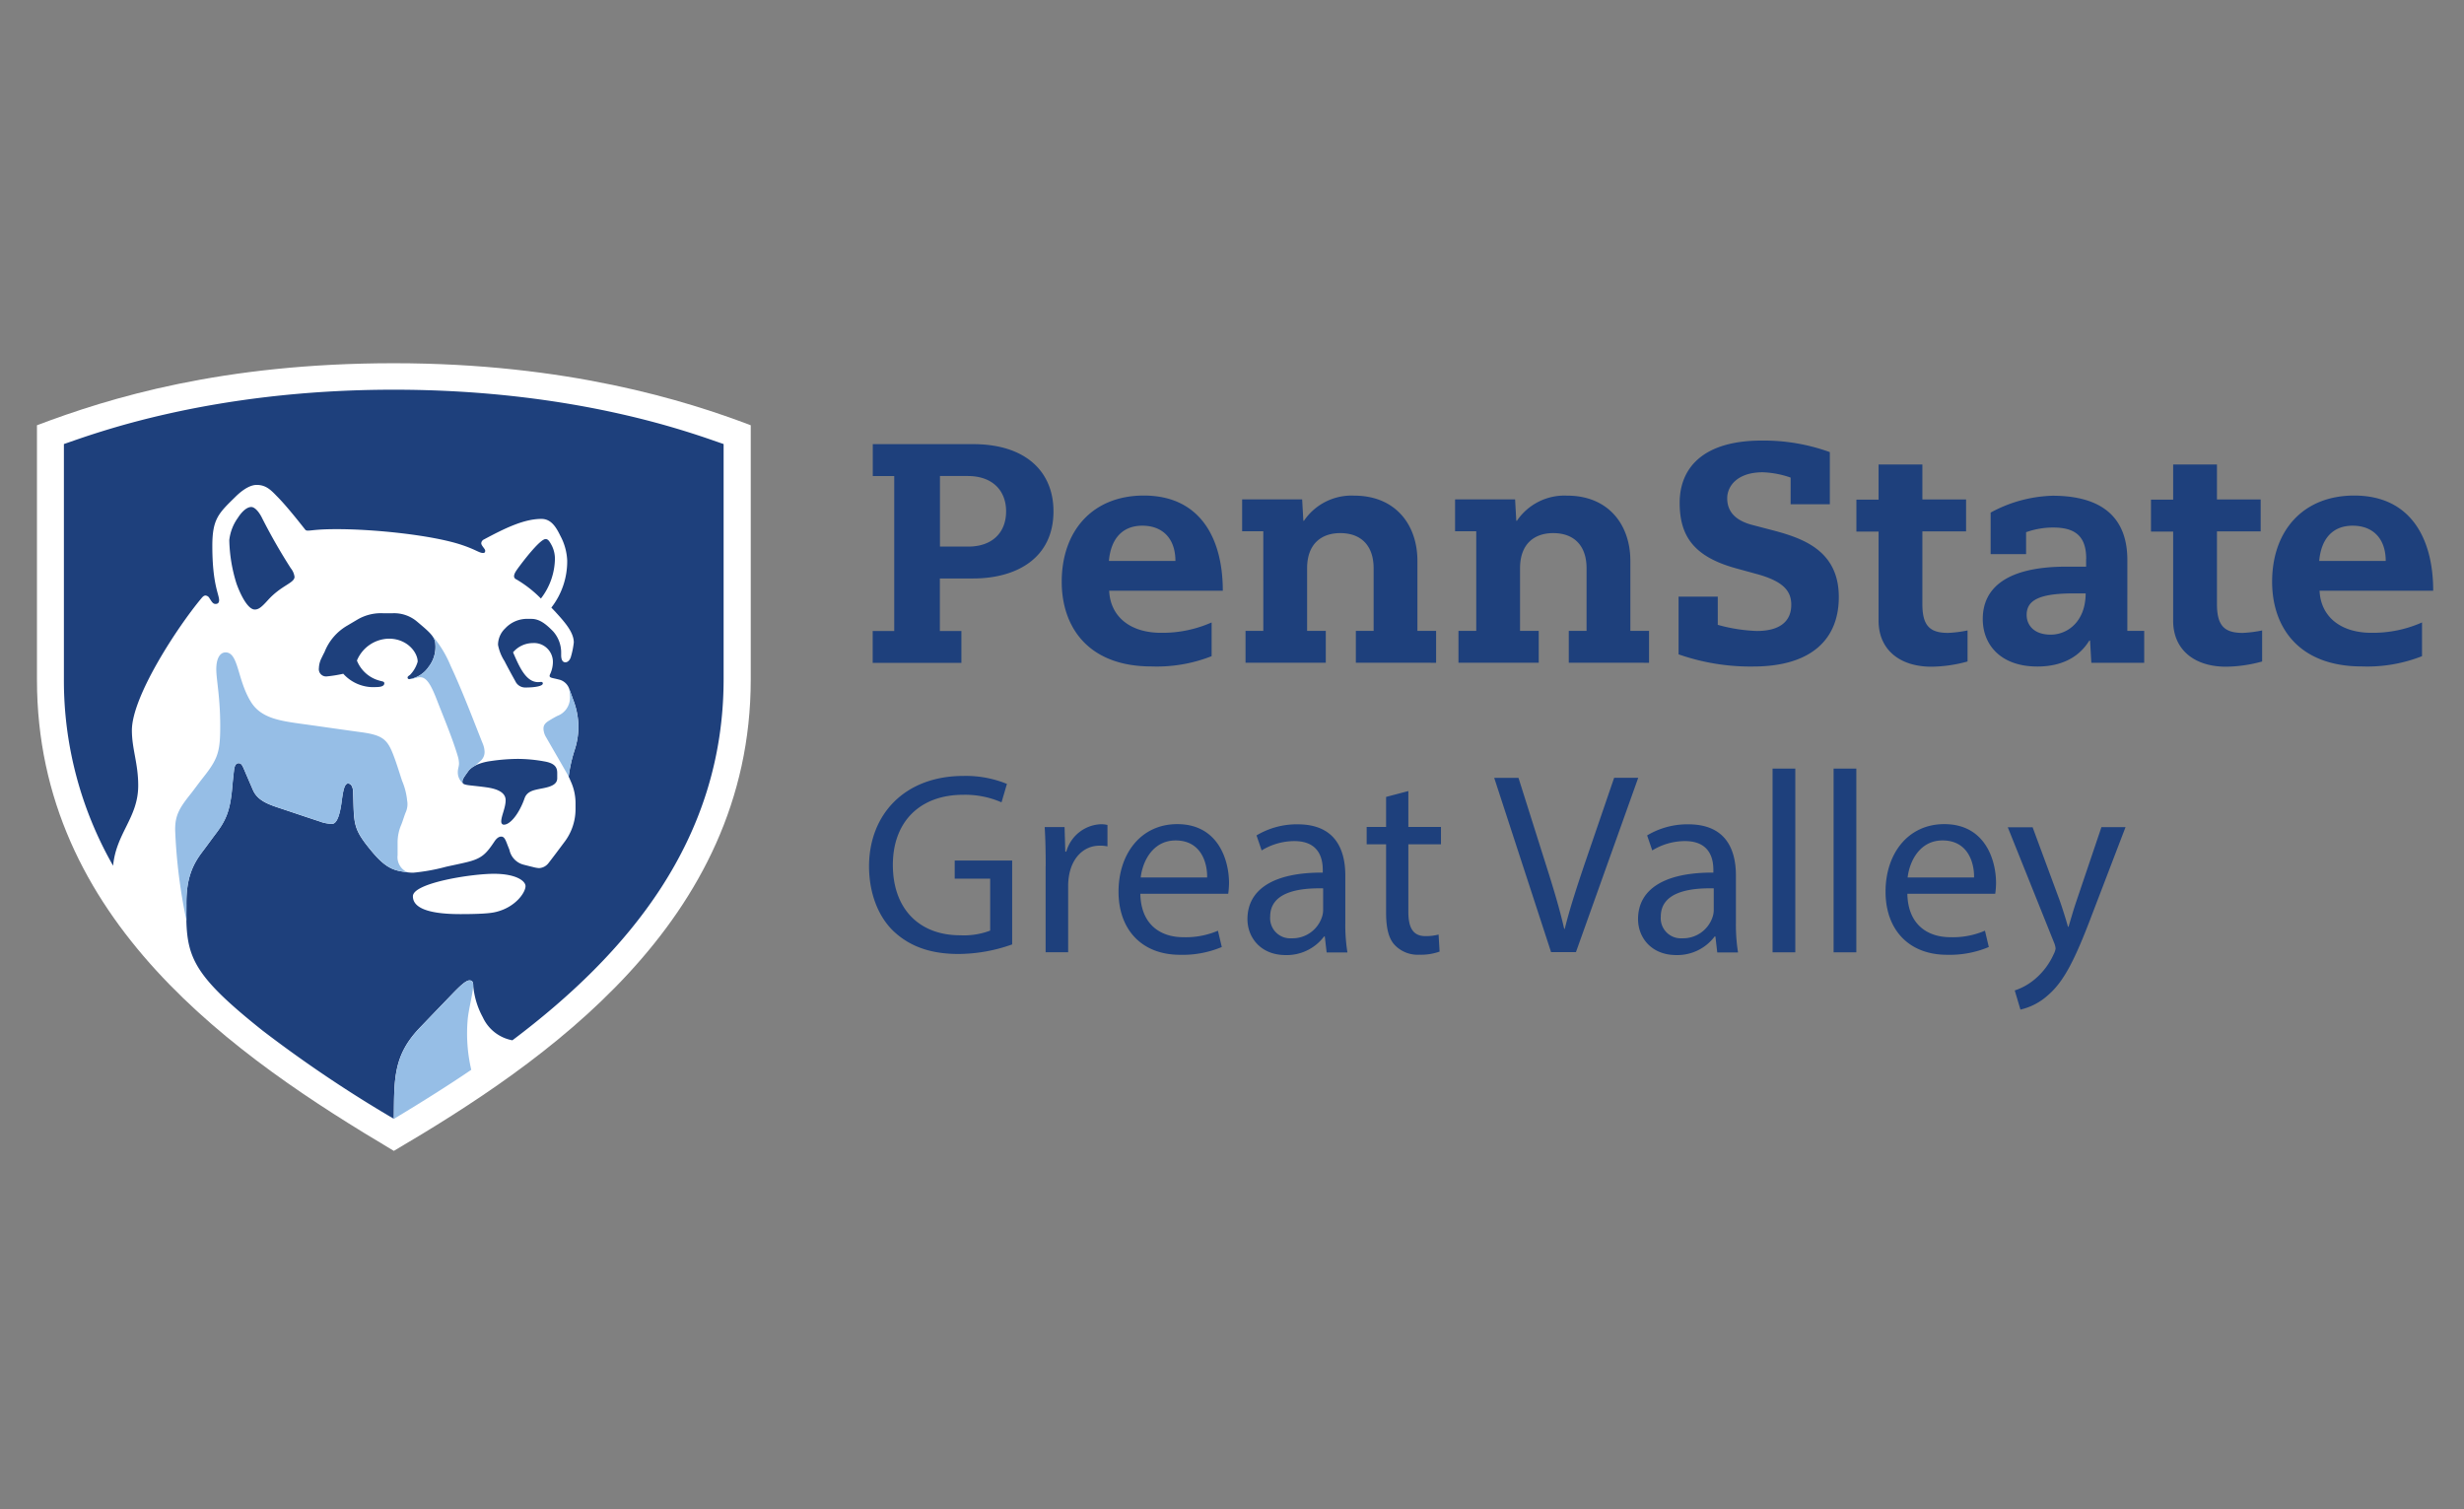 <?xml version="1.0" encoding="UTF-8"?> <svg xmlns="http://www.w3.org/2000/svg" id="Layer_1" data-name="Layer 1" viewBox="0 0 400 245"><rect x="0" y="0" width="400" height="245" fill="#808080" stroke="none"/><defs><style>.cls-1{fill:#fff;}.cls-2{fill:#1e407c;}.cls-3{fill:#96bee6;}</style></defs><path class="cls-1" d="M63.936,186.826C38.308,171.594,6,149.446,6,110.326V69.034c11.825-4.477,30.091-10.07,57.937-10.07,28.172,0,47.509,6.099,57.936,10.07V110.326C121.873,149.773,88.301,172.502,63.936,186.826Z"></path><path class="cls-2" d="M81.37,133.352c0-.878.714-2.231.714-3.451,0-1.443-1.77-1.904-3.153-2.097-2.901-.402-3.867-.268-3.867-.907,0-.446.387-.907.922-1.666.773-1.116,2.633-1.547,3.629-1.681a31.348,31.348,0,0,1,4.462-.357,24.672,24.672,0,0,1,4.329.416c1.77.312,2.053,1.056,2.053,1.889v.833c0,.833-.684,1.264-1.934,1.547-.312.074-.744.149-.952.193-.892.193-2.008.372-2.41,1.502-.848,2.439-2.32,4.343-3.406,4.299C81.578,133.858,81.37,133.709,81.37,133.352Zm2.558-39.239c-.104-.059-.476-.193-.476-.565,0-.431.312-.878.937-1.711,1.458-1.949,3.451-4.329,4.18-4.329.357,0,.58.238,1.026,1.086A4.809,4.809,0,0,1,90.086,90.706,10.811,10.811,0,0,1,87.81,97.162,19.267,19.267,0,0,0,83.928,94.113ZM41.357,98.947c.654,0,1.145-.431,2.127-1.517,2.201-2.439,4.329-2.767,4.329-3.793a2.807,2.807,0,0,0-.61-1.398,92.868,92.868,0,0,1-4.745-8.315c-.506-.967-1.16-1.621-1.666-1.621-.818,0-1.666.952-2.172,1.755A7.665,7.665,0,0,0,37.222,87.672a25.149,25.149,0,0,0,1.175,7.08C39.2,96.969,40.345,98.947,41.357,98.947Zm26.447,8.464c0-1.517-1.711-3.734-4.671-3.734a5.735,5.735,0,0,0-5.191,3.555,5.462,5.462,0,0,0,3.778,3.287c.342.104.669.104.669.402,0,.402-.431.61-1.324.61a6.566,6.566,0,0,1-5.34-2.157,21.982,21.982,0,0,1-2.677.431,1.178,1.178,0,0,1-1.279-1.339,3.945,3.945,0,0,1,.446-1.681c.164-.342.342-.699.476-.952a8.566,8.566,0,0,1,3.748-4.314c.297-.178,1.101-.654,1.502-.892a7.519,7.519,0,0,1,4.373-1.071h1.294a5.751,5.751,0,0,1,4.135,1.383c1.889,1.592,2.93,2.454,2.93,3.644a5.271,5.271,0,0,1-1.116,3.704,4.642,4.642,0,0,1-3.079,1.963c-.238,0-.312-.134-.312-.268,0-.178.193-.268.402-.431A5.079,5.079,0,0,0,67.804,107.411ZM80.537,148.033c-.491.119-1.473.357-5.816.357-6.575,0-7.69-1.621-7.69-2.901,0-2.142,9.43-3.644,13.149-3.644,3.555,0,5.132,1.145,5.132,2.008C85.311,144.865,83.705,147.26,80.537,148.033ZM42.606,167.281A208.101,208.101,0,0,0,63.937,181.62h0c.059-6.441-.149-10.249,4.224-14.8,1.77-1.844,3.585-3.734,5.221-5.429,1.235-1.279,2.246-2.246,2.826-2.246.416,0,.61.223.61.773a13.034,13.034,0,0,0,1.562,5.221,6.585,6.585,0,0,0,4.804,3.734c18.668-14.056,34.286-32.456,34.286-58.636V72.083c-4.611-1.562-23.517-8.821-53.548-8.821S14.984,70.522,10.373,72.083v38.153a60.541,60.541,0,0,0,7.988,30.3c.491-5.295,4.076-7.809,4.076-13.015,0-3.629-1.026-5.92-1.026-8.969,0-5.504,7.422-16.808,11.275-21.419.119-.134.357-.461.669-.461a.809.809,0,0,1,.654.446c.387.595.565.922.982.922s.58-.238.58-.61c0-.952-1.101-2.558-1.101-8.806,0-4.373,1.011-5.295,3.734-7.958.491-.491,2.023-1.949,3.466-1.949,1.606,0,2.41.952,3.406,1.963,1.681,1.711,4.016,4.73,4.403,5.206a.506.506,0,0,0,.431.253c.773,0,1.428-.238,4.804-.238,6.128,0,15.365.967,20.11,2.514,2.439.803,2.96,1.354,3.6,1.354.312,0,.342-.208.342-.372,0-.312-.64-.803-.64-1.22a.74.74,0,0,1,.446-.61c3.54-1.904,6.56-3.332,9.326-3.332,1.606,0,2.41,1.398,3.079,2.767a9.257,9.257,0,0,1,1.101,4.001,12.233,12.233,0,0,1-2.573,7.631c.55.565,1.324,1.413,1.8,1.978.833.997,1.844,2.32,1.844,3.674a12.994,12.994,0,0,1-.446,2.246c-.074.327-.357.982-.937.982-.521-.015-.654-.58-.669-1.071v-.372a5.186,5.186,0,0,0-1.294-3.57c-1.145-1.175-2.201-2.038-3.54-2.038h-.461a4.867,4.867,0,0,0-3.793,1.547,3.705,3.705,0,0,0-1.16,2.663,7.263,7.263,0,0,0,1.056,2.648c.357.714,1.264,2.395,1.755,3.258a1.756,1.756,0,0,0,1.606,1.026c1.532,0,2.856-.208,2.856-.669,0-.119-.074-.238-.283-.238-.089,0-.297.03-.491.03-1.993,0-3.064-2.544-4.061-4.834a4.229,4.229,0,0,1,3.183-1.502,3.064,3.064,0,0,1,3.287,3.064,4.753,4.753,0,0,1-.416,1.904.978.978,0,0,0-.119.357c0,.268.342.327.892.446.193.045.565.134.788.193a2.322,2.322,0,0,1,1.473,1.383c.178.461.565,1.547.654,1.8a12.501,12.501,0,0,1,.863,4.12,12.031,12.031,0,0,1-.595,4.046,23.85,23.85,0,0,0-.982,4.373,7.366,7.366,0,0,1,.327.729,8.508,8.508,0,0,1,.788,3.466v1.175a8.836,8.836,0,0,1-1.889,5.355c-.759,1.026-1.859,2.484-2.484,3.287a2.065,2.065,0,0,1-1.562.833,5.093,5.093,0,0,1-.982-.178c-.387-.089-1.19-.297-1.547-.387a3.147,3.147,0,0,1-2.261-2.38c-.059-.178-.268-.669-.327-.833-.312-.818-.506-1.339-1.011-1.339-.372,0-.744.253-1.116.818-1.339,2.008-2.053,2.737-4.403,3.317-.818.208-2.484.55-3.421.759a31.824,31.824,0,0,1-5.325.967,6.895,6.895,0,0,1-.937-.059c-1.934-.268-3.287-.402-5.697-3.258-3.302-3.942-2.96-4.492-3.153-9.817-.015-.595-.223-1.339-.833-1.339-.55,0-.788,1.13-.997,2.722-.238,1.874-.669,3.823-1.592,3.823a6.135,6.135,0,0,1-2.068-.416c-1.205-.387-4.195-1.398-5.756-1.919-2.142-.714-4.195-1.264-5.013-3.168-.387-.892-1.101-2.558-1.473-3.421-.253-.61-.446-.922-.848-.922-.565,0-.699.669-.759,1.205-.074.61-.223,1.993-.297,2.871-.327,3.704-1.056,5.28-2.633,7.348-.714.952-1.398,1.919-2.201,2.96-1.636,2.172-2.633,4.403-2.588,8.627,0,.268-.015,1.844,0,2.573C30.424,155.768,32.016,158.847,42.606,167.281Z"></path><path class="cls-3" d="M92.377,111.739h0c.178.461.565,1.547.654,1.8a12.5,12.5,0,0,1,.863,4.12,12.031,12.031,0,0,1-.595,4.046,23.849,23.849,0,0,0-.982,4.373c-.164-.357-3.391-5.905-3.644-6.366a2.827,2.827,0,0,1-.446-1.413c0-.565.238-.907.937-1.339.416-.253.952-.565,1.309-.744a3.143,3.143,0,0,0,2.053-3.02A9.684,9.684,0,0,0,92.377,111.739Zm-14.042,8.895a3.841,3.841,0,0,1,.327,1.309,1.899,1.899,0,0,1-.669,1.592c-.283.253-.58.506-.863.759a3.241,3.241,0,0,0-1.145.937c-.521.759-.922,1.22-.922,1.666a.356.356,0,0,0,.149.312,2.288,2.288,0,0,1-.892-1.859c0-.58.193-.892.193-1.443a4.528,4.528,0,0,0-.208-1.19c-.892-2.99-2.395-6.545-3.332-8.969-.952-2.469-1.681-3.808-2.752-3.808-.595,0-1.116.297-1.74.297a4.732,4.732,0,0,0,3.079-1.963,5.2,5.2,0,0,0,1.116-3.704,2.493,2.493,0,0,0-.669-1.577,18.174,18.174,0,0,1,3.139,5.072C75.137,112.334,76.877,116.99,78.335,120.634ZM30.275,149.476c-.015-.729,0-2.291,0-2.573-.059-4.224.937-6.456,2.588-8.627.788-1.056,1.473-2.023,2.201-2.96,1.562-2.068,2.306-3.644,2.633-7.348.074-.863.223-2.261.297-2.871.059-.535.193-1.205.759-1.205.402,0,.58.312.848.922.357.863,1.086,2.529,1.473,3.421.818,1.889,2.871,2.454,5.013,3.168,1.577.521,4.566,1.532,5.756,1.919a5.844,5.844,0,0,0,2.068.416c.922,0,1.354-1.949,1.592-3.823.208-1.592.446-2.722.997-2.722.61,0,.818.744.833,1.339.193,5.325-.149,5.875,3.153,9.817,2.395,2.871,3.763,2.99,5.697,3.258a2.655,2.655,0,0,1-1.636-2.782v-1.919a7.328,7.328,0,0,1,.595-3.034c.223-.521.491-1.458.729-2.023a3.247,3.247,0,0,0,.223-1.904,10.914,10.914,0,0,0-.818-3.183c-.297-.892-.699-2.201-1.071-3.258-1.19-3.332-1.681-4.12-5.667-4.656-1.279-.164-6.872-.967-8.047-1.13-4.477-.64-7.988-.848-9.802-3.853-2.187-3.585-1.963-7.958-4.061-7.958-.997,0-1.517,1.116-1.517,2.737,0,1.711.64,4.462.64,9.267,0,4.15-.387,5.31-2.811,8.36-.625.788-1.473,1.963-2.008,2.633-1.8,2.261-2.603,3.525-2.484,6.158A87.546,87.546,0,0,0,30.275,149.476Zm45.65,16.02c.149-1.666.892-4.433.892-5.563h0c0-.565-.193-.773-.61-.773-.58,0-1.592.952-2.826,2.246-1.651,1.711-3.466,3.585-5.221,5.429-4.358,4.566-4.15,8.36-4.224,14.8h0c4.849-2.915,9.282-5.727,12.569-7.973A25.931,25.931,0,0,1,75.925,165.496Z"></path><path class="cls-2" d="M145.181,77.275h-3.496V72.098H157.974c8.568,0,13.045,4.492,13.045,10.903,0,7.601-5.994,10.903-13.045,10.903h-5.399v8.523h3.496v5.176H141.671v-5.176h3.496V77.275ZM157.215,88.728c3.704,0,6.113-2.127,6.113-5.727,0-3.272-2.112-5.727-6.218-5.727H152.589V88.728Zm22.847,7.199c.208,4.21,3.451,6.798,8.419,6.798a19.75,19.75,0,0,0,8.211-1.681v5.474a24.278,24.278,0,0,1-9.787,1.666c-10.234,0-14.547-6.381-14.547-13.744,0-8.27,5.013-13.997,13.328-13.997,9.118,0,12.822,6.902,12.822,15.455H180.062Zm10.754-4.864c0-3.644-2.082-5.727-5.37-5.727-3.243,0-5.117,2.127-5.429,5.727Zm185.739,4.864c.208,4.21,3.451,6.798,8.419,6.798a19.75,19.75,0,0,0,8.211-1.681v5.474a24.278,24.278,0,0,1-9.787,1.666c-10.234,0-14.547-6.381-14.547-13.744,0-8.27,5.013-13.997,13.328-13.997C391.296,80.443,395,87.345,395,95.898H376.556Zm10.739-4.864c0-3.644-2.082-5.727-5.37-5.727-3.243,0-5.117,2.127-5.429,5.727ZM205.096,86.244h-3.451V81.068h9.743l.193,3.466h.104a9.32,9.32,0,0,1,8.151-4.076c6.723,0,10.263,4.745,10.263,10.576v11.379h3.034v5.176H220.105v-5.176h2.886V92.253c0-3.704-2.053-5.712-5.414-5.712-3.034,0-5.385,1.711-5.385,5.712v10.159h3.034v5.176H202.196v-5.176h2.886V86.244Zm34.569,0h-3.451V81.068h9.743l.193,3.466h.104a9.32,9.32,0,0,1,8.151-4.076c6.723,0,10.263,4.745,10.263,10.576v11.379h3.034v5.176H254.673v-5.176h2.886V92.253c0-3.704-2.053-5.712-5.414-5.712-3.034,0-5.385,1.711-5.385,5.712v10.159h3.034v5.176H236.764v-5.176h2.886V86.244Zm113.136-10.844H359.896v5.682h7.095v5.176H359.896V98.069c0,3.555,1.249,4.671,4.18,4.671a19.217,19.217,0,0,0,3.153-.402v5.042a22.676,22.676,0,0,1-5.846.848c-5.221,0-8.598-2.811-8.598-7.467v-14.473h-3.6V81.112h3.6V75.4Zm-47.822,0h7.095v5.682h7.095v5.176h-7.095V98.069c0,3.555,1.249,4.671,4.18,4.671a19.216,19.216,0,0,0,3.153-.402v5.042a22.676,22.676,0,0,1-5.846.848c-5.221,0-8.598-2.811-8.598-7.467v-14.473h-3.6V81.112h3.6V75.4ZM338.67,90.706c0-3.659-1.785-5.072-5.355-5.072a13.042,13.042,0,0,0-4.403.759v3.555h-5.756V83.21A22.238,22.238,0,0,1,333.211,80.473c7.378,0,12.138,3.005,12.138,10.427V102.413h2.737v5.176h-8.583l-.208-3.615h-.104c-.521.744-2.469,4.224-8.449,4.224s-8.865-3.555-8.865-7.705c0-5.042,3.867-8.508,13.595-8.508h3.183V90.706ZM336.602,96.329c-5.771,0-7.601,1.22-7.601,3.496,0,1.577,1.116,3.198,3.897,3.198,2.841,0,5.682-2.231,5.682-6.694ZM290.685,77.528a15.197,15.197,0,0,0-4.522-.863c-4.135,0-5.771,2.246-5.771,4.224,0,2.588,1.919,3.778,4.135,4.343l3.525.922c4.953,1.324,10.457,3.421,10.457,10.769,0,6.738-4.329,11.275-13.923,11.275a35.325,35.325,0,0,1-12.093-1.978v-9.371h6.366V101.431a26.773,26.773,0,0,0,6.337.997c3.763,0,5.593-1.577,5.593-4.254,0-2.216-1.249-3.838-5.786-5.042l-3.034-.833c-6.932-1.874-9.297-5.206-9.297-10.68,0-5.623,3.763-10.1,13.298-10.1a31.485,31.485,0,0,1,11.082,1.874V81.856h-6.366V77.528Zm-126.389,75.786a26.24,26.24,0,0,1-8.687,1.547c-4.284,0-7.809-1.086-10.591-3.734-2.439-2.35-3.942-6.128-3.942-10.546.045-8.434,5.831-14.622,15.336-14.622a17.661,17.661,0,0,1,7.051,1.294l-.878,2.99a14.75,14.75,0,0,0-6.262-1.22c-6.887,0-11.379,4.284-11.379,11.379,0,7.184,4.329,11.424,10.918,11.424a12.032,12.032,0,0,0,4.879-.759v-8.434h-5.756V139.688h9.326v13.625Zm5.459-12.718c0-2.395-.045-4.447-.164-6.337h3.228l.119,3.986h.164a6.086,6.086,0,0,1,5.623-4.447,4.585,4.585,0,0,1,1.056.119v3.481a5.292,5.292,0,0,0-1.264-.119c-2.603,0-4.448,1.978-4.953,4.745a9.858,9.858,0,0,0-.164,1.725v10.829h-3.659V140.596Zm15.365,4.492c.089,4.998,3.272,7.051,6.976,7.051a13.2,13.2,0,0,0,5.623-1.056l.625,2.648a16.36,16.36,0,0,1-6.768,1.264c-6.262,0-9.996-4.12-9.996-10.249s3.615-10.963,9.535-10.963c6.634,0,8.404,5.831,8.404,9.579a13.297,13.297,0,0,1-.134,1.725Zm10.844-2.648c.045-2.35-.967-6.009-5.117-6.009-3.734,0-5.37,3.436-5.667,6.009Zm19.396,12.138-.297-2.558h-.119a7.575,7.575,0,0,1-6.218,3.02c-4.12,0-6.218-2.901-6.218-5.831,0-4.909,4.373-7.601,12.227-7.556v-.416c0-1.681-.461-4.7-4.626-4.7a10.163,10.163,0,0,0-5.295,1.517l-.833-2.439a12.685,12.685,0,0,1,6.679-1.8c6.218,0,7.735,4.239,7.735,8.315v7.601a28.623,28.623,0,0,0,.342,4.879h-3.377Zm-.55-10.368c-4.031-.089-8.612.625-8.612,4.581a3.265,3.265,0,0,0,3.481,3.525,5.04,5.04,0,0,0,4.909-3.406,3.626,3.626,0,0,0,.208-1.175v-3.525Zm13.818-15.797v5.831h5.295v2.811h-5.295v10.963c0,2.514.714,3.942,2.767,3.942a7.873,7.873,0,0,0,2.142-.253l.164,2.767a8.944,8.944,0,0,1-3.272.506,5.138,5.138,0,0,1-3.986-1.547c-1.056-1.086-1.428-2.901-1.428-5.295V137.056h-3.153v-2.811h3.153v-4.879Zm23.175,26.164-9.237-28.306h3.942L250.91,140.209c1.22,3.823,2.261,7.259,3.02,10.576h.089c.803-3.272,1.978-6.842,3.228-10.546l4.79-13.982h3.912L255.833,154.563h-4.031Zm26.968,0-.297-2.558h-.119A7.575,7.575,0,0,1,272.136,155.039c-4.12,0-6.218-2.901-6.218-5.831,0-4.909,4.373-7.601,12.227-7.556v-.416c0-1.681-.461-4.7-4.626-4.7a10.163,10.163,0,0,0-5.295,1.517l-.833-2.439a12.685,12.685,0,0,1,6.679-1.8c6.218,0,7.735,4.239,7.735,8.315v7.601a28.624,28.624,0,0,0,.342,4.879h-3.377Zm-.55-10.368c-4.031-.089-8.612.625-8.612,4.581a3.265,3.265,0,0,0,3.481,3.525,5.04,5.04,0,0,0,4.909-3.406,3.625,3.625,0,0,0,.208-1.175v-3.525Zm9.535-19.441h3.689v29.824h-3.689Zm9.906,0h3.689v29.824h-3.689Zm11.974,20.319c.089,4.998,3.272,7.051,6.976,7.051a13.2,13.2,0,0,0,5.623-1.056l.625,2.648a16.36,16.36,0,0,1-6.768,1.264c-6.262,0-9.996-4.12-9.996-10.249s3.615-10.963,9.535-10.963c6.634,0,8.404,5.831,8.404,9.579a13.297,13.297,0,0,1-.134,1.725Zm10.829-2.648c.045-2.35-.967-6.009-5.117-6.009-3.734,0-5.37,3.436-5.667,6.009Zm9.49-8.181,4.448,12.019c.461,1.339.967,2.945,1.309,4.165h.089c.372-1.22.803-2.767,1.309-4.239l4.031-11.929h3.912l-5.548,14.488c-2.648,6.976-4.447,10.546-6.976,12.733a10,10,0,0,1-4.537,2.395l-.922-3.109a9.779,9.779,0,0,0,3.228-1.8,11.328,11.328,0,0,0,3.109-4.12,2.736,2.736,0,0,0,.297-.878,3.387,3.387,0,0,0-.253-.967L325.937,134.289h4.016Z"></path></svg> 